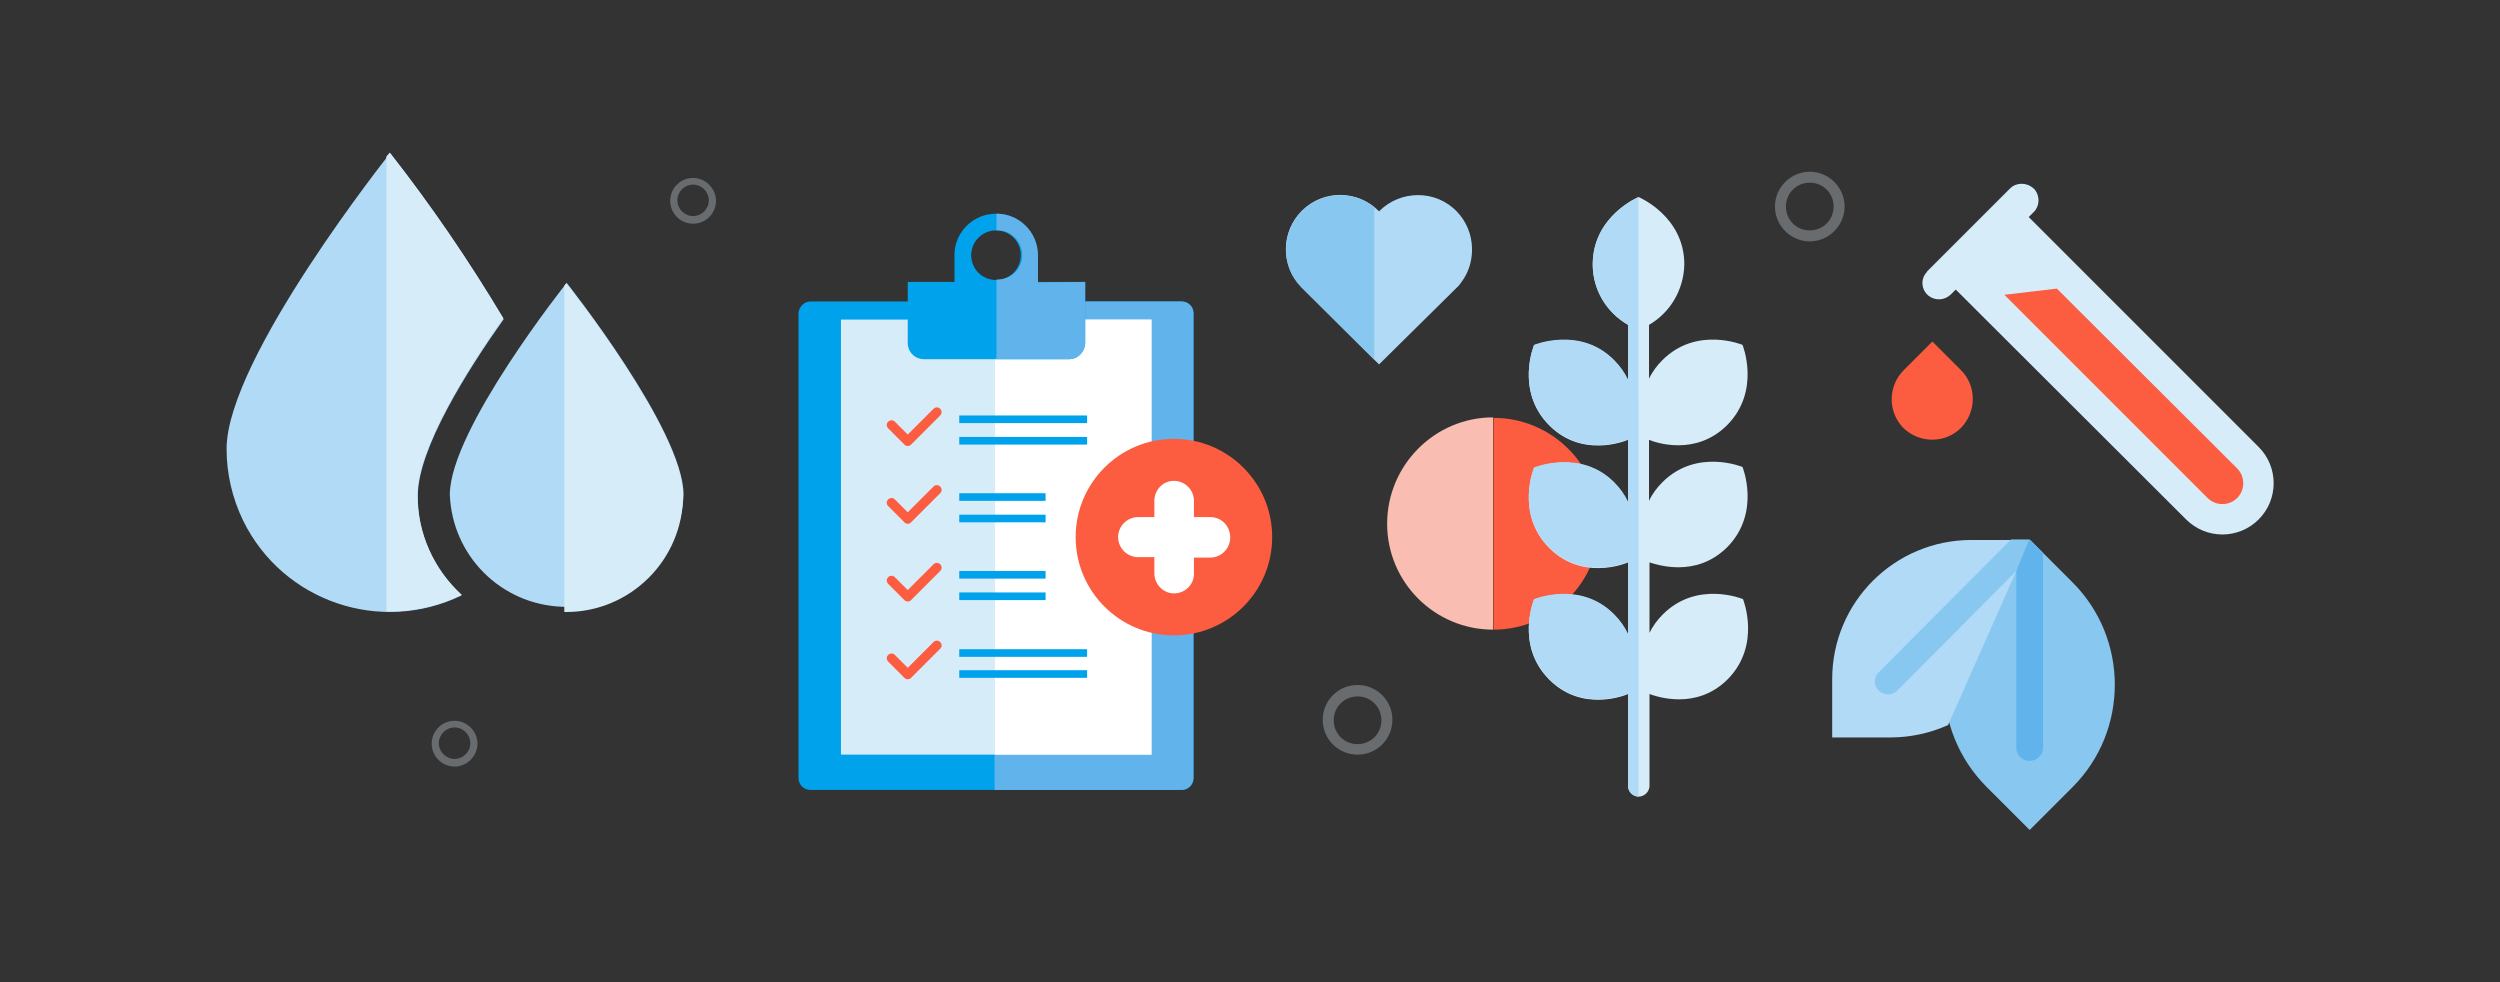 <?xml version="1.0" encoding="utf-8"?>
<!-- Generator: Adobe Illustrator 25.0.1, SVG Export Plug-In . SVG Version: 6.00 Build 0)  -->
<svg version="1.1" id="Layer_1" xmlns="http://www.w3.org/2000/svg" xmlns:xlink="http://www.w3.org/1999/xlink" x="0px" y="0px"
	 viewBox="0 0 524.1 205.9" style="enable-background:new 0 0 524.1 205.9;" xml:space="preserve">
<rect x="0" y="0" width="524.1" height="205.9" fill="#333333" stroke="none"/>
<style type="text/css">
	.st0{fill:#F9BDB2;}
	.st1{fill:#FC5C3F;}
	.st2{fill:#686C6F;}
	.st3{fill:#B0DAF5;}
	.st4{fill:#D7ECF9;}
	.st5{fill:#00A2EC;}
	.st6{fill:#61B4EB;}
	.st7{fill:#FFFFFF;}
	.st8{fill:#88C7F0;}
</style>
<g id="Layer_2_1_">
	<g id="Layer_1-2">
		<path class="st0" d="M290.8,109.8c0,12.3,10,22.2,22.2,22.2V87.5C300.8,87.5,290.8,97.5,290.8,109.8z"/>
		<path class="st1" d="M335.3,109.8c0-12.3-10-22.2-22.2-22.2l0,0V132C325.3,132,335.3,122.1,335.3,109.8z"/>
		<path class="st2" d="M284.6,158.2c-4,0-7.3-3.2-7.3-7.3c0-4,3.2-7.3,7.3-7.3c4,0,7.3,3.2,7.3,7.3c0,0,0,0,0,0
			C291.9,155,288.6,158.2,284.6,158.2z M284.6,146c-2.8,0-5,2.2-5,5s2.2,5,5,5s5-2.2,5-5C289.6,148.2,287.4,146,284.6,146L284.6,146
			z"/>
		<path class="st2" d="M379.4,50.6c-4,0-7.3-3.3-7.3-7.3c0-4,3.3-7.3,7.3-7.3c4,0,7.3,3.3,7.3,7.3S383.4,50.6,379.4,50.6L379.4,50.6
			z M379.4,38.3c-2.8,0-5,2.2-5,5s2.2,5,5,5s5-2.2,5-5S382.2,38.3,379.4,38.3z"/>
		<path class="st2" d="M145.3,46.9c-2.7,0-4.8-2.2-4.8-4.8c0-2.7,2.2-4.8,4.8-4.8s4.8,2.2,4.8,4.8c0,0,0,0,0,0
			C150.1,44.7,148,46.9,145.3,46.9z M145.3,38.7c-1.8,0-3.3,1.5-3.3,3.3c0,1.8,1.5,3.3,3.3,3.3c1.8,0,3.3-1.5,3.3-3.3c0,0,0,0,0,0
			C148.6,40.2,147.1,38.7,145.3,38.7z"/>
		<path class="st2" d="M95.3,160.7c-2.7,0-4.8-2.2-4.8-4.8c0-2.7,2.2-4.8,4.8-4.8s4.8,2.2,4.8,4.8c0,0,0,0,0,0
			C100.1,158.5,97.9,160.7,95.3,160.7z M95.3,152.5c-1.8,0-3.3,1.5-3.3,3.3s1.5,3.3,3.3,3.3c1.8,0,3.3-1.5,3.3-3.3c0,0,0,0,0,0
			C98.6,154,97.1,152.5,95.3,152.5z"/>
		<path class="st3" d="M96.8,124.8c-17,8.3-37.5,1.3-45.8-15.6c-2.3-4.7-3.5-9.9-3.5-15.1c0-18.9,34.3-62,34.3-62
			c8.7,11.1,16.6,22.7,23.8,34.8c-7.6,10.7-18,27.2-18,37C87.5,111.8,90.9,119.4,96.8,124.8z"/>
		<path class="st3" d="M143.3,103.7c-0.5,13.5-12,24.1-25.5,23.5c-12.8-0.5-23-10.7-23.5-23.5c0-13.6,24.5-44.4,24.5-44.4
			S143.3,90.2,143.3,103.7z"/>
		<path class="st4" d="M118.3,59.9v68.4h0.4c13.5,0,24.5-11,24.5-24.5l0,0c0-13.6-24.5-44.4-24.5-44.4L118.3,59.9z"/>
		<path class="st4" d="M81.7,32L81,32.8v95.4c0.2,0,0.4,0,0.7,0c5.2,0,10.4-1.2,15.1-3.5c-5.9-5.4-9.3-13-9.3-21
			c0-9.8,10.5-26.3,18-37C98.3,54.7,90.4,43.1,81.7,32z"/>
		<path class="st4" d="M426.6,39.8c1.1,1.4,1,3.5-0.3,4.7l-1,1l48.2,48.2c4.2,4.2,4.2,11,0,15.2c0,0,0,0,0,0l0,0
			c-4.2,4.2-11,4.2-15.2,0c0,0,0,0,0,0L410,60.7l-1,1c-1.3,1.3-3.3,1.4-4.7,0.3c-1.5-1.2-1.7-3.4-0.5-4.8c0.1-0.1,0.2-0.2,0.2-0.3
			l17.4-17.4c1.3-1.3,3.5-1.3,4.9,0C426.5,39.6,426.5,39.7,426.6,39.8z"/>
		<path class="st1" d="M431.2,60.5L469,98.2c1.7,1.7,1.7,4.5,0,6.2c-1.7,1.7-4.5,1.7-6.2,0l0,0l-42.6-42.6L431.2,60.5z"/>
		<path class="st1" d="M399.1,77.6l6-6l6,6c3.3,3.3,3.3,8.7,0,12.1c0,0,0,0,0,0l0,0c-3.3,3.3-8.7,3.3-12.1,0c0,0,0,0,0,0l0,0
			C395.7,86.3,395.8,80.9,399.1,77.6C399.1,77.6,399.1,77.6,399.1,77.6z"/>
		<path class="st5" d="M169.9,63.2h77.8c1.4,0,2.5,1.1,2.5,2.5v97.4c0,1.4-1.1,2.5-2.5,2.5h-77.8c-1.4,0-2.5-1.1-2.5-2.5V65.6
			C167.5,64.3,168.6,63.2,169.9,63.2z"/>
		<path class="st6" d="M247.7,63.2h-39.2v102.4h39.2c1.4,0,2.5-1.1,2.5-2.5V65.6C250.2,64.3,249.1,63.2,247.7,63.2z"/>
		<rect x="176.3" y="67" class="st4" width="65.1" height="91.2"/>
		<rect x="208.6" y="67" class="st7" width="32.8" height="91.2"/>
		<rect x="201.1" y="91.6" class="st5" width="26.8" height="1.6"/>
		<rect x="201.1" y="87.1" class="st5" width="26.8" height="1.6"/>
		<path class="st1" d="M190.3,93.5L190.3,93.5c-0.3,0-0.5-0.1-0.7-0.3l-3.4-3.4c-0.4-0.4-0.4-1,0-1.4c0,0,0,0,0,0
			c0.4-0.4,1-0.4,1.4,0c0,0,0,0,0,0l2.7,2.7l5.4-5.4c0.4-0.4,1-0.4,1.4,0s0.4,1,0,1.4l-6.2,6.2C190.8,93.4,190.6,93.5,190.3,93.5z"
			/>
		<rect x="201.1" y="107.9" class="st5" width="18.1" height="1.6"/>
		<rect x="201.1" y="103.4" class="st5" width="18.1" height="1.6"/>
		<path class="st1" d="M190.3,109.8L190.3,109.8c-0.3,0-0.5-0.1-0.7-0.3l-3.4-3.4c-0.4-0.4-0.4-1,0-1.4s1-0.4,1.4,0l2.7,2.7l5.4-5.4
			c0.4-0.4,1-0.4,1.4,0s0.4,1,0,1.4l0,0l-6.2,6.2C190.8,109.7,190.6,109.8,190.3,109.8z"/>
		<rect x="201.1" y="124.2" class="st5" width="18.1" height="1.6"/>
		<rect x="201.1" y="119.7" class="st5" width="18.1" height="1.6"/>
		<path class="st1" d="M190.3,126.1L190.3,126.1c-0.3,0-0.5-0.1-0.7-0.3l-3.4-3.4c-0.4-0.4-0.4-1,0-1.4c0,0,0,0,0,0
			c0.4-0.4,1-0.4,1.4,0c0,0,0,0,0,0l2.7,2.7l5.4-5.4c0.4-0.4,1-0.4,1.4,0s0.4,1,0,1.4l-6.2,6.2C190.8,126,190.6,126.1,190.3,126.1z"
			/>
		<rect x="201.1" y="140.5" class="st5" width="26.8" height="1.6"/>
		<rect x="201.1" y="136.1" class="st5" width="26.8" height="1.6"/>
		<path class="st1" d="M190.3,142.4L190.3,142.4c-0.3,0-0.5-0.1-0.7-0.3l-3.4-3.4c-0.4-0.4-0.4-1,0-1.4c0,0,0,0,0,0
			c0.4-0.4,1-0.4,1.4,0c0,0,0,0,0,0l2.7,2.7l5.4-5.4c0.4-0.4,1-0.4,1.4,0c0,0,0,0,0,0c0.4,0.4,0.4,1,0,1.4c0,0,0,0,0,0l-6.2,6.2
			C190.8,142.3,190.6,142.4,190.3,142.4z"/>
		<path class="st5" d="M227.5,59.1v12.7c0,1.9-1.5,3.5-3.4,3.5c0,0,0,0,0,0h-30.4c-1.9,0-3.4-1.5-3.4-3.4V59.1H227.5z"/>
		<path class="st5" d="M208.8,44.8c-4.8,0-8.7,3.9-8.7,8.6c0,0,0,0,0,0v8.7h17.4v-8.7C217.5,48.7,213.6,44.8,208.8,44.8L208.8,44.8z
			 M208.8,48.3c2.9,0,5.2,2.3,5.2,5.2c0,2.9-2.3,5.2-5.2,5.2c-2.9,0-5.2-2.3-5.2-5.2c0,0,0,0,0,0C203.6,50.6,206,48.3,208.8,48.3
			C208.8,48.3,208.8,48.3,208.8,48.3z"/>
		<path class="st6" d="M227.5,59.1v12.7c0,1.9-1.5,3.5-3.4,3.5c0,0,0,0,0,0h-15.2V58.6c2.9,0.1,5.3-2.1,5.4-4.9s-2.1-5.3-4.9-5.4
			c-0.2,0-0.3,0-0.5,0v-3.5c4.8,0,8.7,3.9,8.7,8.7c0,0,0,0,0,0v5.7L227.5,59.1z"/>
		<circle class="st1" cx="246.1" cy="112.6" r="20.6"/>
		<path class="st7" d="M253.7,108.4h-3.4V105c0-2.3-1.9-4.2-4.2-4.2l0,0l0,0c-2.3,0-4.1,1.9-4.1,4.2v3.4h-3.4
			c-2.3,0-4.2,1.9-4.2,4.2l0,0c0,2.3,1.9,4.2,4.2,4.2l0,0h3.4v3.4c0,2.3,1.9,4.2,4.1,4.2c0,0,0,0,0,0l0,0c2.3,0,4.2-1.8,4.2-4.1
			c0,0,0,0,0,0v-3.4h3.4c2.3,0,4.2-1.9,4.2-4.2v0l0,0C257.9,110.3,256.1,108.4,253.7,108.4C253.8,108.4,253.7,108.4,253.7,108.4z"/>
		<path class="st3" d="M308.6,52.3c0-6.3-5-11.4-11.3-11.4c-3.1,0-6,1.2-8.2,3.4c-4.4-4.5-11.6-4.6-16.1-0.2s-4.6,11.6-0.2,16.1l0,0
			l16.3,16.2l16.7-16.5c0.2-0.2,0.6-0.8,0.6-0.8C307.9,57.1,308.6,54.7,308.6,52.3z"/>
		<path class="st8" d="M288.1,43.4c-4.9-3.9-12-3.1-16,1.8c-3.6,4.5-3.3,10.9,0.7,15l15.3,15.2V43.4z"/>
		<path class="st8" d="M434.5,122.1l-6.2-6.2l-2.8-2.8l-2.8,2.8l-6.2,6.2c-11.9,11.8-11.9,31,0,42.9c0,0,0,0,0,0l9,9l9-9
			C446.3,153.2,446.3,133.9,434.5,122.1z"/>
		<path class="st3" d="M384.1,142.4v12.2h12.2c4.2,0,8.3-0.9,12.1-2.6l17.1-38.6v-0.2h-12.2C397.2,113.2,384.1,126.2,384.1,142.4z"
			/>
		<path class="st6" d="M428.3,156.9v-41l-2.8-2.8l-2.8,2.8v41c0.1,1.6,1.4,2.7,3,2.6C427.1,159.4,428.2,158.3,428.3,156.9z"/>
		<path class="st8" d="M397.6,144.9l25.1-25.2l2.7-6.6h-3.8L393.8,141c-1,1.1-1,2.8,0.1,3.8C395,145.8,396.6,145.8,397.6,144.9
			L397.6,144.9z"/>
		<path class="st4" d="M362.1,114.7c7.1-7.2,3.2-16.8,3.2-16.8s-9.6-4-16.8,3.2c-1.1,1.1-2.1,2.4-2.8,3.9V92.2
			c1.4,0.6,9.8,3.5,16.4-3.1c7.1-7.2,3.2-16.8,3.2-16.8s-9.6-4-16.8,3.2c-1.1,1.1-2.1,2.4-2.8,3.9V68.1c4.5-2.6,7.3-7.4,7.4-12.7
			c0-10.1-9.6-14.1-9.6-14.1s-9.6,4-9.6,14.1c0,5.2,2.8,10,7.4,12.7v11.6c-0.7-1.5-1.7-2.9-2.9-4.1c-7.1-7.2-16.8-3.2-16.8-3.2
			s-4,9.6,3.2,16.8c6.8,6.8,15.6,3.4,16.5,3v13.1c-0.7-1.5-1.7-2.9-2.9-4.1c-7.1-7.1-16.8-3.1-16.8-3.1s-4,9.6,3.2,16.8
			c6.8,6.8,15.6,3.4,16.5,3v15.1c-0.7-1.5-1.7-2.9-2.9-4.1c-7.1-7.2-16.8-3.2-16.8-3.2s-4,9.6,3.2,16.8c6.8,6.8,15.6,3.4,16.5,3
			v19.4c0.1,1.2,1.2,2.2,2.4,2.1c1.1-0.1,2-1,2.1-2.1v-19.4c1.4,0.5,9.8,3.5,16.4-3.1c7.1-7.2,3.2-16.8,3.2-16.8s-9.6-4-16.8,3.2
			c-1.1,1.1-2.1,2.4-2.8,3.9v-14.8C347.1,118.3,355.5,121.3,362.1,114.7z"/>
		<path class="st3" d="M343.4,41.4c-0.8,0.3-9.5,4.4-9.5,14.1c0,5.2,2.8,10,7.4,12.6v11.5c-0.7-1.5-1.7-2.9-2.9-4.1
			c-7.1-7.2-16.8-3.2-16.8-3.2s-4,9.6,3.2,16.8c6.8,6.8,15.6,3.4,16.5,3v13.1c-0.7-1.5-1.7-2.9-2.9-4.1c-7.1-7.1-16.8-3.1-16.8-3.1
			s-4,9.6,3.2,16.8c6.8,6.8,15.6,3.4,16.5,3v15.1c-0.7-1.5-1.7-2.9-2.9-4.1c-7.1-7.2-16.8-3.2-16.8-3.2s-4,9.6,3.2,16.8
			c6.8,6.8,15.6,3.4,16.5,3v19.4c0,1.2,1,2.2,2.2,2.2V41.4z"/>
	</g>
</g>
</svg>
